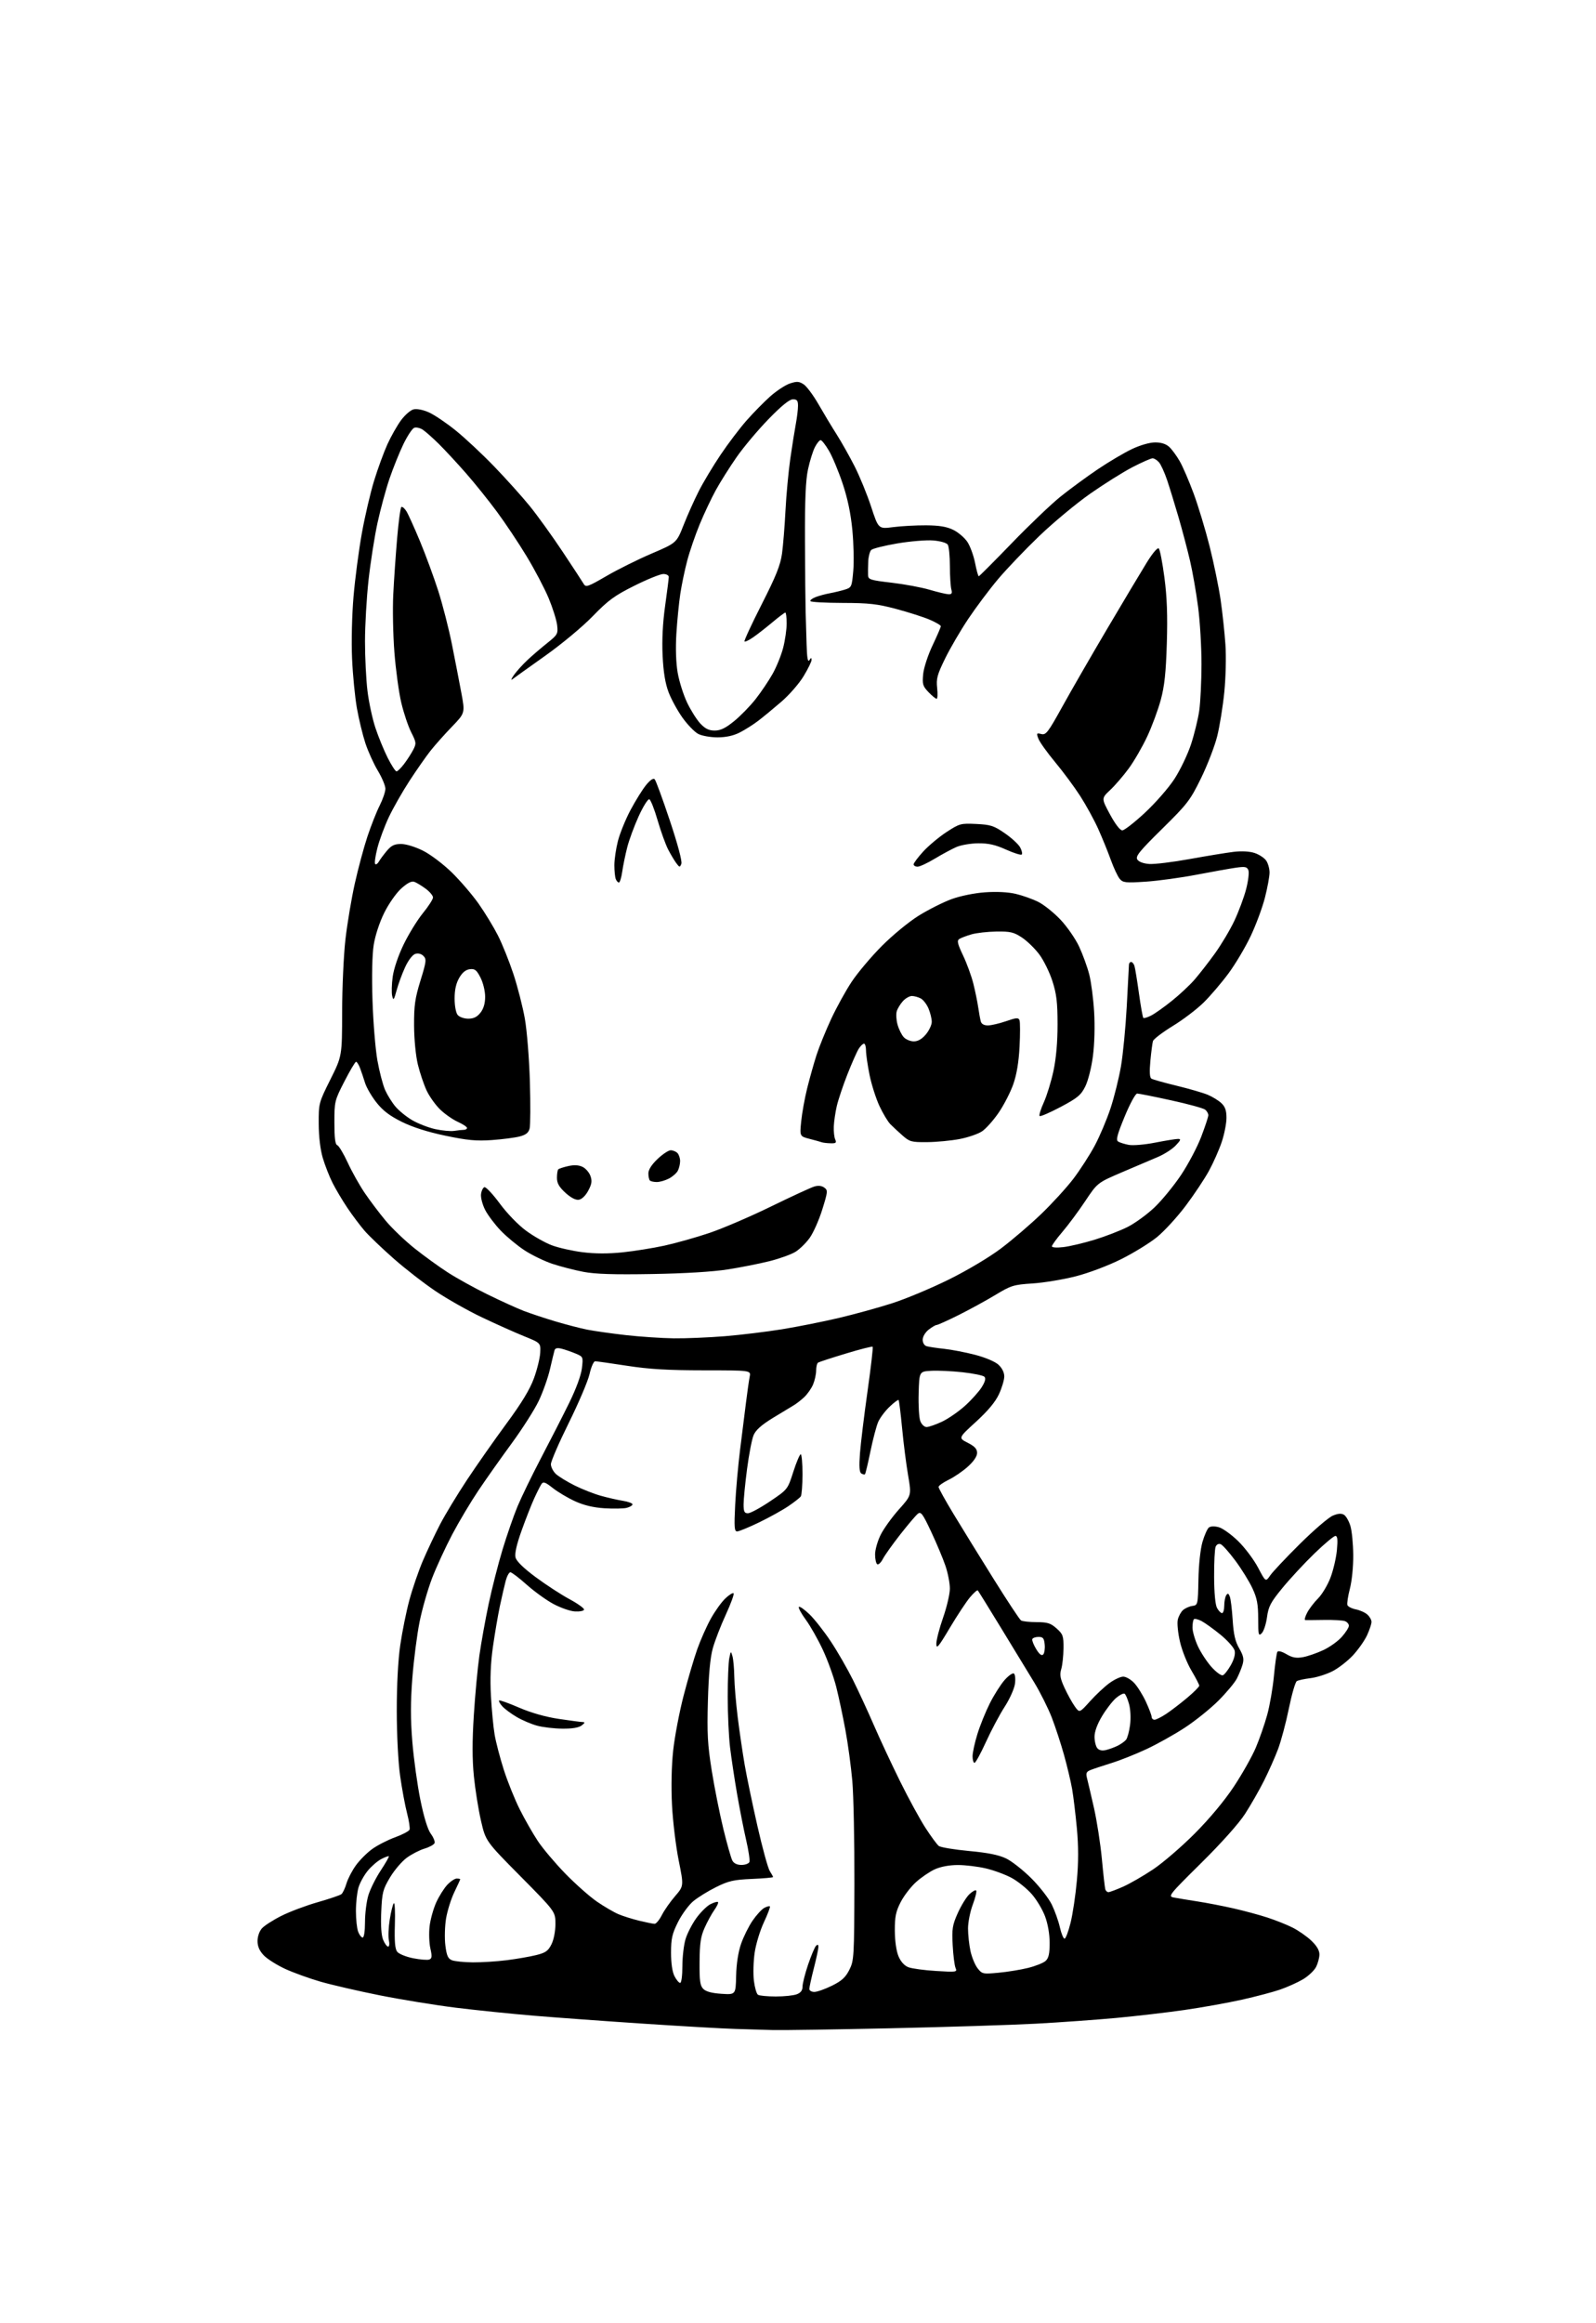<?xml version="1.0" encoding="UTF-8" standalone="no"?>
<svg 
  version="1.1" 
  xmlns="http://www.w3.org/2000/svg" 
  xmlns:xlink="http://www.w3.org/1999/xlink" 
  xmlns:svg="http://www.w3.org/2000/svg"
  xmlns:rdf="http://www.w3.org/1999/02/22-rdf-syntax-ns#"
  xmlns:cc="http://creativecommons.org/ns#"
  xmlns:dc="http://purl.org/dc/elements/1.1/"
  viewBox="0 0 704 1024"
  width="704"
  height="1024"
>
<style>svg {background-color: white; }</style>"
<path stroke="none" fill="black" fill-rule="evenodd" d="M341.00,894.78C337.43,894.67 330.00,894.45 324.50,894.29C319.00,894.13 300.77,893.09 284.00,891.98C267.23,890.87 245.40,889.28 235.50,888.46C225.60,887.63 210.07,886.04 201.00,884.92C191.93,883.79 176.81,881.33 167.41,879.45C158.01,877.57 146.31,874.87 141.41,873.46C136.51,872.05 129.50,869.52 125.83,867.84C122.16,866.15 117.91,863.47 116.38,861.88C114.44,859.85 113.60,857.93 113.60,855.54C113.60,853.53 114.41,851.20 115.55,849.94C116.62,848.75 120.47,846.28 124.11,844.45C127.74,842.62 134.94,839.91 140.11,838.44C145.27,836.96 149.99,835.37 150.59,834.89C151.19,834.41 152.20,832.29 152.83,830.17C153.46,828.06 155.34,824.45 157.00,822.17C158.65,819.88 161.87,816.65 164.16,815.00C166.44,813.35 170.98,811.02 174.25,809.83C177.52,808.64 180.40,807.12 180.66,806.45C180.91,805.79 180.41,802.50 179.54,799.15C178.67,795.79 177.30,788.42 176.50,782.77C175.65,776.82 175.03,764.78 175.02,754.13C175.01,742.71 175.59,731.73 176.55,725.13C177.40,719.28 179.20,710.36 180.57,705.29C181.93,700.23 184.62,692.40 186.54,687.90C188.47,683.41 191.87,676.20 194.11,671.90C196.35,667.59 201.70,658.77 205.99,652.29C210.29,645.80 218.11,634.65 223.38,627.50C230.09,618.41 233.73,612.40 235.52,607.50C236.93,603.65 238.17,598.57 238.29,596.21C238.50,591.93 238.50,591.93 231.13,588.94C227.08,587.30 218.74,583.57 212.60,580.65C206.46,577.74 197.25,572.53 192.13,569.09C187.00,565.64 178.69,559.19 173.66,554.76C168.62,550.32 162.89,544.85 160.92,542.60C158.96,540.34 155.53,535.80 153.31,532.50C151.09,529.20 148.13,524.23 146.73,521.46C145.32,518.68 143.38,513.73 142.40,510.46C141.29,506.71 140.61,501.10 140.59,495.35C140.55,486.31 140.60,486.09 145.71,475.85C150.88,465.50 150.88,465.50 150.92,446.00C150.93,435.27 151.59,420.88 152.38,414.00C153.17,407.12 155.02,396.10 156.49,389.50C157.96,382.90 160.46,373.57 162.06,368.76C163.65,363.96 166.09,357.78 167.48,355.05C168.86,352.31 170.00,348.98 170.00,347.65C170.00,346.33 168.50,342.75 166.67,339.71C164.84,336.67 162.37,331.21 161.17,327.58C159.98,323.95 158.30,317.04 157.45,312.24C156.59,307.43 155.62,297.58 155.30,290.34C154.96,282.79 155.24,271.08 155.95,262.84C156.63,254.95 158.28,242.43 159.62,235.00C160.96,227.57 163.39,217.15 165.03,211.84C166.66,206.53 169.30,199.33 170.88,195.84C172.47,192.35 175.16,187.60 176.87,185.27C178.58,182.95 181.07,180.77 182.40,180.44C183.84,180.07 186.58,180.61 189.16,181.75C191.55,182.81 196.88,186.40 201.00,189.73C205.12,193.05 212.78,200.21 218.02,205.64C223.25,211.06 230.31,218.91 233.70,223.08C237.08,227.25 243.60,236.30 248.18,243.18C252.76,250.06 256.95,256.47 257.50,257.41C258.40,258.96 259.42,258.60 267.50,253.90C272.45,251.02 281.44,246.55 287.47,243.98C298.44,239.29 298.44,239.29 301.55,231.39C303.26,227.05 306.27,220.32 308.25,216.44C310.22,212.56 314.55,205.36 317.86,200.44C321.17,195.52 326.32,188.73 329.31,185.34C332.29,181.95 337.01,177.16 339.78,174.69C342.56,172.23 346.46,169.67 348.45,169.02C351.48,168.02 352.47,168.08 354.49,169.40C355.82,170.27 358.78,174.25 361.07,178.24C363.36,182.23 366.96,188.20 369.06,191.50C371.16,194.80 374.71,201.10 376.95,205.50C379.20,209.90 382.48,217.93 384.26,223.34C387.48,233.18 387.48,233.18 393.99,232.34C397.57,231.88 404.11,231.52 408.51,231.55C414.34,231.59 417.61,232.14 420.50,233.55C422.68,234.62 425.48,237.01 426.71,238.85C427.94,240.70 429.46,244.86 430.10,248.10C430.74,251.35 431.47,254.00 431.73,254.00C431.99,254.00 438.50,247.47 446.21,239.50C453.91,231.52 463.61,222.26 467.77,218.91C471.93,215.57 479.35,210.13 484.25,206.83C489.15,203.53 495.94,199.52 499.33,197.92C502.99,196.19 507.15,195.00 509.56,195.00C512.24,195.00 514.35,195.68 515.77,197.00C516.95,198.10 519.02,200.91 520.36,203.25C521.71,205.59 524.47,211.98 526.49,217.45C528.52,222.92 531.71,233.46 533.58,240.87C535.44,248.28 537.62,258.88 538.42,264.42C539.22,269.97 540.17,278.77 540.53,284.00C540.91,289.32 540.69,298.55 540.05,305.00C539.42,311.32 538.01,320.10 536.91,324.50C535.81,328.90 532.60,337.23 529.78,343.00C524.99,352.77 523.80,354.32 512.62,365.33C502.63,375.16 500.78,377.43 501.66,378.83C502.30,379.85 504.32,380.62 506.91,380.81C509.22,380.98 517.28,380.00 524.81,378.63C532.34,377.27 541.05,375.84 544.17,375.47C547.69,375.05 551.19,375.24 553.41,375.97C555.38,376.62 557.67,378.12 558.50,379.30C559.32,380.48 560.00,382.85 560.00,384.56C560.00,386.28 559.09,391.24 557.98,395.59C556.88,399.94 554.06,407.54 551.73,412.48C549.41,417.41 544.99,424.85 541.92,429.01C538.85,433.16 533.90,438.96 530.92,441.89C527.94,444.83 521.80,449.49 517.27,452.25C512.75,455.02 508.83,458.01 508.57,458.89C508.31,459.78 507.80,463.70 507.43,467.62C506.98,472.48 507.12,474.96 507.89,475.43C508.51,475.82 513.51,477.22 519.00,478.55C524.49,479.88 530.66,481.67 532.72,482.53C534.79,483.39 537.49,485.05 538.74,486.22C540.42,487.80 541.00,489.47 541.00,492.71C541.00,495.10 540.07,499.86 538.93,503.28C537.79,506.70 535.26,512.42 533.31,516.00C531.36,519.58 526.72,526.55 522.99,531.50C519.27,536.45 513.58,542.64 510.36,545.27C507.14,547.89 500.00,552.28 494.50,555.02C488.73,557.89 480.27,561.08 474.50,562.56C469.00,563.96 460.45,565.38 455.50,565.70C447.07,566.24 446.02,566.57 439.00,570.80C434.88,573.29 427.58,577.27 422.79,579.66C417.99,582.05 413.66,584.00 413.17,584.00C412.67,584.00 411.08,584.93 409.63,586.07C408.12,587.27 407.00,589.15 407.00,590.51C407.00,591.89 407.72,593.07 408.75,593.37C409.71,593.65 413.20,594.17 416.50,594.52C419.80,594.88 425.97,596.07 430.21,597.18C434.72,598.36 438.97,600.17 440.46,601.55C442.02,603.00 443.00,604.98 442.99,606.70C442.98,608.24 441.92,611.77 440.63,614.54C439.05,617.94 435.76,621.88 430.49,626.69C422.69,633.80 422.69,633.80 426.85,635.92C429.95,637.50 431.00,638.64 431.00,640.40C431.00,641.90 429.51,644.11 426.96,646.41C424.74,648.42 420.92,651.04 418.46,652.23C416.01,653.42 414.00,654.85 414.00,655.40C414.00,655.96 417.01,661.38 420.69,667.45C424.37,673.53 432.30,686.38 438.32,696.00C444.33,705.62 449.75,713.83 450.37,714.23C450.99,714.64 454.08,714.98 457.23,714.98C462.07,715.00 463.45,715.43 466.07,717.77C468.89,720.29 469.16,721.06 469.11,726.52C469.08,729.81 468.64,733.92 468.12,735.66C467.37,738.21 467.66,739.82 469.59,744.00C470.91,746.85 472.93,750.50 474.08,752.11C476.16,755.04 476.16,755.04 480.83,749.84C483.40,746.99 487.25,743.38 489.40,741.83C491.54,740.27 494.27,739.00 495.46,739.00C496.65,739.00 498.81,740.24 500.25,741.75C501.69,743.26 504.02,746.98 505.43,750.00C506.83,753.02 507.98,756.06 507.99,756.75C508.00,757.44 508.57,758.00 509.27,758.00C509.97,758.00 512.33,756.81 514.52,755.35C516.71,753.89 520.86,750.70 523.75,748.27C526.64,745.84 529.00,743.46 529.00,742.99C529.00,742.53 527.44,739.52 525.54,736.32C523.63,733.12 521.36,727.41 520.49,723.62C519.61,719.84 519.17,715.50 519.51,713.98C519.84,712.45 520.88,710.53 521.81,709.69C522.74,708.86 524.60,708.03 525.95,707.84C528.37,707.50 528.41,707.36 528.63,696.27C528.75,689.70 529.50,682.80 530.41,679.65C531.27,676.69 532.55,673.82 533.24,673.28C534.00,672.68 535.73,672.63 537.61,673.14C539.32,673.60 543.15,676.35 546.12,679.24C549.10,682.13 553.05,687.39 554.91,690.91C558.29,697.32 558.29,697.32 560.28,694.41C561.38,692.81 567.30,686.53 573.43,680.46C579.57,674.38 586.08,668.79 587.91,668.04C590.27,667.06 591.71,666.96 592.87,667.69C593.76,668.25 595.03,670.47 595.67,672.61C596.32,674.75 596.88,680.49 596.92,685.36C596.97,690.40 596.33,696.80 595.44,700.23C594.58,703.54 594.09,706.80 594.35,707.48C594.62,708.16 596.30,709.01 598.10,709.37C599.90,709.73 602.19,710.76 603.18,711.67C604.18,712.57 604.99,714.03 604.98,714.90C604.97,715.78 604.10,718.39 603.05,720.69C602.01,722.99 599.22,726.97 596.87,729.53C594.51,732.09 590.39,735.29 587.71,736.65C585.03,738.00 580.68,739.37 578.03,739.68C575.38,740.00 572.67,740.58 572.02,740.99C571.36,741.39 569.79,746.85 568.51,753.11C567.23,759.38 565.08,767.42 563.73,771.00C562.38,774.58 559.58,780.86 557.52,784.97C555.45,789.08 551.71,795.60 549.21,799.47C546.46,803.74 538.84,812.26 529.83,821.17C515.64,835.19 515.11,835.86 517.75,836.36C519.26,836.65 523.88,837.41 528.00,838.05C532.12,838.68 539.33,840.07 544.00,841.13C548.67,842.19 555.42,844.00 559.00,845.17C562.58,846.33 567.59,848.32 570.13,849.60C572.68,850.87 576.40,853.45 578.38,855.33C580.79,857.60 582.00,859.63 582.00,861.42C582.00,862.89 581.32,865.41 580.49,867.01C579.67,868.61 577.04,871.06 574.66,872.46C572.29,873.85 567.77,875.87 564.64,876.95C561.50,878.03 553.89,880.04 547.72,881.41C541.55,882.79 530.20,884.82 522.50,885.93C514.80,887.04 501.30,888.61 492.50,889.43C483.70,890.24 467.73,891.39 457.00,891.97C446.27,892.55 417.25,893.46 392.50,894.00C367.75,894.54 344.57,894.89 341.00,894.78zM342.18,879.98C345.86,879.99 350.02,879.56 351.43,879.02C353.22,878.35 354.00,877.31 354.00,875.62C354.00,874.28 355.10,869.93 356.45,865.94C357.80,861.96 359.38,858.22 359.95,857.65C360.68,856.92 361.00,857.07 361.00,858.14C361.00,858.99 360.10,863.20 359.00,867.50C357.90,871.80 357.00,875.92 357.00,876.66C357.00,877.40 358.01,877.99 359.25,877.97C360.49,877.95 363.98,876.71 367.00,875.22C371.28,873.10 372.98,871.56 374.64,868.25C376.70,864.17 376.79,862.68 376.88,830.25C376.93,811.69 376.51,791.33 375.96,785.00C375.40,778.67 374.03,768.55 372.91,762.50C371.79,756.45 369.97,747.90 368.86,743.50C367.75,739.10 365.09,731.75 362.95,727.17C360.81,722.59 357.42,716.61 355.41,713.88C353.40,711.14 352.05,708.62 352.40,708.27C352.75,707.92 354.86,709.40 357.10,711.56C359.33,713.73 363.55,719.10 366.47,723.50C369.40,727.90 373.80,735.55 376.27,740.50C378.73,745.45 382.89,754.45 385.51,760.50C388.13,766.55 393.32,777.65 397.04,785.17C400.76,792.70 405.80,801.92 408.23,805.67C410.67,809.43 413.30,813.00 414.08,813.62C414.86,814.24 420.85,815.24 427.38,815.85C435.84,816.63 440.58,817.59 443.83,819.16C446.33,820.37 451.34,824.32 454.96,827.93C458.57,831.54 462.63,836.75 463.96,839.50C465.30,842.25 466.90,846.75 467.52,849.50C468.14,852.25 469.07,854.50 469.58,854.50C470.08,854.50 471.28,851.35 472.23,847.50C473.19,843.65 474.44,835.27 475.01,828.87C475.74,820.76 475.74,813.81 475.01,805.87C474.43,799.62 473.48,791.80 472.91,788.50C472.33,785.20 470.72,778.45 469.34,773.50C467.96,768.55 465.52,761.12 463.93,757.00C462.33,752.88 458.84,745.90 456.16,741.50C453.49,737.10 446.90,726.30 441.53,717.50C436.16,708.70 431.56,701.28 431.31,701.01C431.05,700.73 429.51,702.08 427.89,704.01C426.26,705.93 422.25,712.00 418.97,717.50C413.92,725.99 413.02,727.05 413.02,724.50C413.03,722.85 414.36,717.67 416.00,713.00C417.64,708.33 418.98,702.57 418.99,700.22C418.99,697.86 418.13,693.36 417.06,690.22C416.00,687.07 413.17,680.33 410.78,675.23C406.98,667.13 406.23,666.12 404.84,667.23C403.97,667.93 400.49,672.03 397.10,676.35C393.72,680.66 390.27,685.51 389.43,687.13C388.60,688.74 387.48,689.80 386.96,689.47C386.43,689.15 386.00,687.20 386.00,685.14C386.00,683.08 387.12,679.17 388.48,676.45C389.85,673.73 393.47,668.71 396.52,665.30C402.08,659.09 402.08,659.09 400.57,650.30C399.74,645.46 398.54,636.10 397.92,629.50C397.29,622.90 396.59,617.31 396.37,617.07C396.15,616.83 394.35,618.18 392.37,620.07C390.38,621.96 388.13,624.98 387.35,626.79C386.57,628.60 385.04,634.42 383.95,639.72C382.86,645.03 381.78,649.55 381.55,649.78C381.32,650.01 380.59,649.87 379.93,649.46C379.07,648.92 378.90,646.41 379.33,640.61C379.67,636.15 381.17,623.85 382.66,613.28C384.16,602.70 385.18,593.85 384.94,593.60C384.69,593.35 379.36,594.70 373.11,596.60C366.85,598.49 361.35,600.29 360.87,600.58C360.39,600.88 360.00,602.46 360.00,604.09C360.00,605.73 359.38,608.51 358.63,610.28C357.87,612.05 356.09,614.58 354.67,615.89C353.24,617.20 351.21,618.78 350.15,619.39C349.09,620.00 344.97,622.50 340.98,624.94C335.85,628.09 333.35,630.32 332.40,632.60C331.66,634.36 330.37,641.05 329.53,647.45C328.69,653.86 328.00,660.88 328.00,663.05C328.00,666.28 328.35,667.00 329.92,667.00C330.98,667.00 335.36,664.64 339.64,661.75C347.44,656.50 347.44,656.50 349.92,648.75C351.29,644.49 352.77,641.00 353.20,641.00C353.64,641.00 353.99,644.94 353.98,649.75C353.98,654.56 353.64,658.98 353.23,659.57C352.83,660.15 350.39,662.07 347.81,663.82C345.23,665.58 339.40,668.81 334.86,671.01C330.32,673.20 325.95,675.00 325.15,675.00C323.93,675.00 323.79,673.14 324.29,663.25C324.61,656.79 325.59,645.88 326.45,639.00C327.32,632.12 328.50,622.69 329.08,618.04C329.66,613.39 330.38,608.33 330.69,606.79C331.25,604.00 331.25,604.00 310.38,603.99C294.57,603.98 286.37,603.50 276.61,601.99C269.52,600.90 263.18,600.00 262.52,600.00C261.86,600.00 260.76,602.51 260.07,605.57C259.39,608.64 255.26,618.33 250.91,627.12C246.56,635.90 243.00,644.11 243.00,645.37C243.00,646.62 244.01,648.58 245.25,649.72C246.49,650.85 250.20,653.12 253.50,654.76C256.80,656.40 261.98,658.44 265.00,659.28C268.02,660.13 272.41,661.13 274.75,661.50C277.09,661.87 279.00,662.58 279.00,663.07C279.00,663.56 277.84,664.25 276.43,664.61C275.01,664.96 270.60,665.04 266.62,664.79C261.70,664.47 257.54,663.48 253.61,661.68C250.43,660.22 246.02,657.60 243.82,655.86C240.55,653.27 239.64,652.94 238.86,654.09C238.33,654.87 236.87,657.75 235.62,660.50C234.36,663.25 231.86,669.64 230.05,674.70C227.86,680.83 226.98,684.77 227.40,686.48C227.83,688.15 230.90,691.15 236.26,695.13C240.77,698.48 247.50,702.86 251.21,704.86C254.93,706.86 257.81,708.95 257.62,709.50C257.44,710.05 255.61,710.40 253.57,710.27C251.53,710.15 247.31,708.68 244.18,707.01C241.06,705.35 235.73,701.51 232.34,698.49C228.95,695.47 225.71,693.00 225.13,693.00C224.55,693.00 223.62,694.69 223.07,696.75C222.52,698.81 221.36,703.88 220.48,708.00C219.61,712.12 218.23,720.23 217.41,726.00C216.40,733.14 216.13,740.02 216.55,747.50C216.88,753.55 217.61,761.20 218.17,764.50C218.72,767.80 220.54,774.77 222.21,780.00C223.88,785.23 227.05,793.10 229.26,797.50C231.46,801.90 235.07,808.20 237.26,811.50C239.46,814.80 244.91,821.25 249.38,825.84C253.85,830.42 260.11,835.97 263.30,838.16C266.49,840.35 270.77,842.85 272.80,843.71C274.84,844.57 278.98,845.87 282.00,846.60C285.02,847.33 288.05,847.94 288.73,847.96C289.41,847.98 290.86,846.24 291.95,844.09C293.05,841.94 295.68,838.18 297.80,835.74C301.64,831.29 301.64,831.29 299.37,819.99C298.12,813.77 296.79,802.79 296.42,795.59C296.01,787.51 296.21,778.32 296.94,771.56C297.59,765.55 299.65,754.71 301.52,747.48C303.39,740.25 306.11,731.00 307.56,726.92C309.01,722.84 311.69,716.80 313.52,713.50C315.34,710.20 318.22,706.18 319.91,704.57C321.60,702.96 323.25,701.92 323.59,702.26C323.93,702.60 322.38,706.84 320.15,711.69C317.92,716.53 315.34,723.20 314.42,726.50C313.28,730.58 312.59,737.99 312.26,749.66C311.85,764.11 312.12,768.99 313.96,780.49C315.16,788.01 317.47,799.55 319.08,806.15C320.69,812.74 322.47,819.01 323.04,820.07C323.71,821.32 325.13,822.00 327.07,822.00C328.71,822.00 330.29,821.41 330.57,820.69C330.84,819.97 330.19,815.58 329.11,810.94C328.04,806.30 326.23,797.10 325.09,790.50C323.95,783.90 322.57,774.69 322.01,770.03C321.46,765.37 321.00,755.41 321.00,747.90C321.00,740.39 321.31,732.73 321.69,730.88C322.36,727.62 322.40,727.59 323.09,730.00C323.48,731.38 323.85,735.44 323.90,739.04C323.96,742.63 324.64,750.73 325.42,757.04C326.21,763.34 327.59,772.74 328.49,777.93C329.39,783.12 331.92,795.27 334.12,804.93C336.32,814.59 338.76,823.50 339.56,824.71C340.35,825.93 341.00,827.12 341.00,827.35C341.00,827.57 336.79,827.95 331.65,828.17C323.64,828.52 321.38,829.03 315.90,831.75C312.38,833.49 307.84,836.29 305.82,837.97C303.80,839.65 300.76,843.79 299.07,847.17C296.47,852.37 296.00,854.46 296.00,860.71C296.00,865.38 296.56,869.19 297.53,871.05C298.36,872.67 299.49,874.00 300.03,874.00C300.57,874.00 301.00,870.76 301.00,866.66C301.00,862.62 301.62,857.26 302.38,854.74C303.13,852.23 305.27,848.06 307.12,845.49C308.97,842.91 311.76,840.14 313.33,839.33C314.90,838.52 316.42,838.08 316.70,838.37C316.99,838.65 316.28,840.21 315.12,841.83C313.97,843.45 312.04,846.96 310.84,849.64C309.08,853.56 308.64,856.47 308.58,864.71C308.51,873.14 308.80,875.22 310.24,876.66C311.41,877.83 314.03,878.53 318.25,878.80C324.52,879.20 324.52,879.20 324.71,870.85C324.83,865.56 325.63,860.40 326.89,856.77C327.99,853.61 330.27,849.01 331.98,846.53C333.68,844.06 336.00,841.54 337.12,840.93C338.25,840.33 339.37,840.03 339.60,840.27C339.84,840.51 338.65,843.67 336.95,847.29C335.25,850.92 333.42,856.95 332.88,860.69C332.33,864.44 332.18,869.98 332.54,873.00C332.91,876.02 333.72,878.83 334.35,879.23C334.98,879.64 338.51,879.98 342.18,879.98zM440.39,869.52C444.30,869.16 450.18,868.21 453.46,867.40C456.73,866.59 460.22,865.21 461.21,864.31C462.57,863.08 463.00,861.18 463.00,856.38C463.00,852.49 462.22,848.00 460.97,844.64C459.85,841.65 457.20,837.23 455.07,834.82C452.95,832.41 448.99,829.22 446.27,827.74C443.55,826.26 438.44,824.37 434.91,823.54C431.39,822.71 425.80,822.03 422.50,822.04C418.78,822.04 414.93,822.76 412.36,823.92C410.09,824.96 406.34,827.50 404.04,829.59C401.73,831.67 398.68,835.65 397.26,838.44C395.14,842.58 394.68,844.86 394.71,851.00C394.73,855.49 395.38,860.01 396.33,862.26C397.33,864.65 398.92,866.40 400.70,867.09C402.24,867.68 407.74,868.43 412.92,868.74C421.91,869.29 422.30,869.23 421.50,867.41C421.04,866.36 420.47,861.83 420.23,857.35C419.85,850.11 420.11,848.51 422.50,843.17C423.99,839.87 426.28,836.15 427.60,834.91C428.91,833.67 430.26,832.93 430.59,833.26C430.92,833.59 430.25,836.38 429.10,839.47C427.94,842.55 427.00,847.29 427.00,849.99C427.00,852.69 427.48,857.16 428.07,859.91C428.66,862.66 430.08,866.10 431.22,867.55C433.20,870.08 433.55,870.15 440.39,869.52zM208.53,864.94C212.39,864.97 219.14,864.55 223.53,863.99C227.91,863.44 233.75,862.43 236.50,861.74C240.67,860.71 241.79,859.92 243.25,857.00C244.27,854.95 245.00,851.23 245.00,848.04C245.00,842.58 245.00,842.58 229.62,827.04C214.23,811.50 214.23,811.50 212.16,802.50C211.02,797.55 209.61,788.73 209.03,782.91C208.29,775.52 208.28,767.41 209.00,756.08C209.56,747.15 210.67,735.26 211.46,729.67C212.25,724.08 214.08,713.89 215.53,707.04C216.98,700.19 219.74,689.39 221.66,683.04C223.58,676.69 226.56,668.12 228.27,664.00C229.99,659.88 234.69,650.20 238.73,642.50C242.77,634.80 248.33,623.93 251.08,618.33C254.13,612.11 256.31,606.20 256.68,603.09C257.27,598.05 257.25,598.00 253.83,596.57C251.94,595.78 249.18,594.83 247.70,594.46C245.85,594.00 244.89,594.21 244.61,595.14C244.39,595.89 243.48,599.65 242.59,603.50C241.70,607.35 239.46,613.65 237.62,617.50C235.78,621.35 230.42,629.75 225.72,636.17C221.01,642.59 214.40,651.94 211.04,656.94C207.67,661.95 202.48,670.65 199.51,676.27C196.54,681.90 192.54,690.56 190.62,695.53C188.71,700.50 186.21,709.21 185.07,714.89C183.93,720.57 182.50,731.73 181.88,739.70C181.06,750.37 181.06,757.75 181.89,767.83C182.51,775.35 184.11,786.87 185.45,793.43C186.99,800.98 188.67,806.42 190.02,808.25C191.20,809.84 191.95,811.70 191.68,812.38C191.42,813.06 189.43,814.15 187.27,814.80C185.10,815.45 181.56,817.27 179.41,818.85C177.26,820.43 173.94,824.32 172.04,827.50C168.89,832.78 168.54,834.12 168.17,842.65C167.90,848.72 168.20,853.06 169.00,855.00C169.68,856.65 170.67,858.00 171.20,858.00C171.73,858.00 171.88,856.74 171.53,855.15C171.19,853.58 171.37,849.46 171.93,845.98C172.49,842.50 173.29,839.30 173.72,838.88C174.15,838.45 174.36,842.69 174.18,848.30C173.95,855.61 174.24,858.99 175.18,860.24C175.91,861.20 179.06,862.49 182.20,863.12C185.33,863.74 188.55,864.00 189.36,863.69C190.54,863.24 190.63,862.32 189.84,858.82C189.30,856.44 189.15,852.02 189.50,849.00C189.86,845.98 191.18,841.25 192.43,838.50C193.69,835.75 195.89,832.26 197.31,830.75C198.74,829.24 200.60,828.00 201.45,828.00C202.30,828.00 203.00,828.14 203.00,828.31C203.00,828.48 201.83,831.06 200.39,834.03C198.96,837.00 197.33,842.21 196.76,845.60C196.20,849.00 196.06,854.33 196.45,857.45C197.01,861.97 197.60,863.30 199.33,864.00C200.52,864.48 204.66,864.90 208.53,864.94zM159.98,854.00C160.57,854.00 161.00,851.17 161.00,847.18C161.00,843.43 161.66,838.14 162.47,835.43C163.28,832.72 165.73,827.80 167.90,824.51C170.07,821.21 171.70,818.37 171.52,818.19C171.34,818.00 169.83,818.55 168.18,819.41C166.53,820.26 163.85,822.57 162.23,824.54C160.61,826.50 158.77,829.83 158.14,831.92C157.51,834.02 157.00,838.69 157.00,842.30C157.00,845.91 157.44,850.02 157.98,851.43C158.51,852.85 159.41,854.00 159.98,854.00zM488.94,834.00C489.49,834.00 492.38,832.92 495.37,831.60C498.35,830.28 504.32,826.84 508.64,823.96C512.96,821.07 521.25,813.94 527.05,808.11C533.57,801.56 540.15,793.67 544.24,787.49C547.89,781.99 552.24,774.29 553.91,770.38C555.57,766.47 557.85,759.92 558.97,755.83C560.10,751.74 561.43,744.04 561.93,738.73C562.43,733.41 563.12,728.62 563.45,728.08C563.81,727.50 565.43,727.91 567.46,729.11C570.06,730.64 571.77,730.95 574.68,730.43C576.78,730.06 580.83,728.66 583.68,727.33C586.53,726.01 590.24,723.35 591.93,721.42C593.62,719.50 595.00,717.32 595.00,716.57C595.00,715.83 594.22,714.91 593.27,714.55C592.32,714.18 588.15,713.94 584.02,714.01C579.88,714.08 576.15,714.11 575.72,714.07C575.30,714.03 575.68,712.60 576.56,710.88C577.45,709.16 579.62,706.31 581.38,704.55C583.15,702.78 585.61,698.68 586.86,695.42C588.10,692.17 589.38,686.69 589.71,683.25C590.14,678.58 589.97,677.00 589.03,677.00C588.34,677.00 584.17,680.49 579.77,684.75C575.37,689.01 569.04,695.83 565.70,699.90C560.46,706.28 559.52,708.06 558.88,712.80C558.47,715.82 557.43,719.00 556.57,719.86C555.14,721.28 555.00,720.69 554.99,713.46C554.98,707.06 554.49,704.44 552.46,700.08C551.07,697.09 547.69,691.62 544.94,687.92C542.20,684.22 539.27,680.94 538.44,680.62C537.54,680.27 536.63,680.74 536.21,681.77C535.82,682.72 535.52,688.67 535.55,695.00C535.58,702.14 536.07,707.35 536.84,708.75C537.52,709.99 538.50,711.00 539.04,711.00C539.57,711.00 540.01,709.54 540.02,707.75C540.02,705.96 540.41,703.90 540.88,703.17C541.54,702.12 541.88,702.23 542.46,703.67C542.86,704.67 543.44,709.33 543.73,714.00C544.14,720.41 544.85,723.50 546.62,726.56C548.48,729.78 548.79,731.24 548.11,733.62C547.64,735.27 546.49,738.09 545.55,739.90C544.62,741.71 540.96,746.08 537.42,749.62C533.87,753.16 527.20,758.52 522.58,761.53C517.96,764.55 510.33,768.81 505.61,771.00C500.90,773.20 494.00,775.94 490.27,777.09C486.55,778.25 482.44,779.61 481.15,780.12C479.19,780.89 478.91,781.51 479.49,783.78C479.88,785.27 481.25,791.17 482.55,796.87C483.84,802.57 485.41,812.70 486.04,819.37C486.66,826.04 487.34,832.06 487.55,832.75C487.76,833.44 488.39,834.00 488.94,834.00zM429.86,777.00C429.39,777.00 429.00,775.70 429.00,774.11C429.00,772.51 429.95,768.13 431.12,764.36C432.28,760.58 434.75,754.48 436.60,750.80C438.46,747.11 441.38,742.50 443.09,740.55C444.80,738.60 446.66,737.29 447.22,737.63C447.78,737.98 447.99,740.01 447.70,742.17C447.41,744.33 445.37,748.88 443.16,752.29C440.95,755.71 437.25,762.66 434.93,767.75C432.61,772.84 430.33,777.00 429.86,777.00zM487.86,771.35C489.31,771.00 491.66,770.14 493.07,769.43C494.49,768.71 496.13,767.54 496.71,766.82C497.30,766.09 498.09,763.20 498.46,760.39C498.86,757.45 498.68,753.53 498.05,751.18C497.44,748.93 496.55,746.84 496.06,746.54C495.57,746.23 493.89,747.07 492.33,748.39C490.78,749.71 487.99,753.30 486.15,756.36C484.02,759.90 482.80,763.22 482.80,765.49C482.80,767.45 483.35,769.71 484.01,770.52C484.81,771.48 486.13,771.76 487.86,771.35zM248.06,761.93C244.45,761.90 239.44,761.31 236.93,760.63C234.42,759.95 230.36,758.23 227.93,756.80C225.49,755.38 222.64,753.26 221.59,752.10C220.54,750.94 219.89,749.78 220.15,749.52C220.40,749.26 224.36,750.67 228.93,752.65C234.22,754.94 240.57,756.74 246.37,757.62C251.39,758.37 256.18,759.00 257.00,759.02C258.14,759.05 258.04,759.41 256.56,760.53C255.28,761.50 252.37,761.98 248.06,761.93zM539.41,738.40C540.11,738.13 541.70,736.10 542.94,733.90C544.39,731.31 544.98,729.04 544.59,727.49C544.26,726.18 541.44,723.03 538.33,720.49C535.22,717.96 531.45,715.25 529.96,714.48C528.47,713.71 526.97,713.36 526.63,713.71C526.28,714.05 526.00,715.72 526.01,717.42C526.02,719.11 527.10,722.81 528.41,725.64C529.73,728.47 532.45,732.60 534.47,734.83C536.48,737.06 538.71,738.67 539.41,738.40zM460.14,729.26C460.69,728.71 461.00,726.73 460.82,724.88C460.55,722.06 460.10,721.50 458.08,721.50C456.75,721.50 455.52,721.95 455.34,722.50C455.16,723.05 455.94,725.02 457.07,726.88C458.45,729.15 459.46,729.94 460.14,729.26zM408.73,628.99C409.70,628.98 412.75,627.93 415.50,626.64C418.25,625.35 422.84,622.18 425.70,619.60C428.55,617.02 431.87,613.32 433.07,611.38C434.57,608.96 434.93,607.53 434.22,606.82C433.65,606.25 429.31,605.36 424.58,604.84C419.85,604.32 413.62,604.03 410.74,604.20C405.50,604.50 405.50,604.50 405.22,614.09C405.06,619.37 405.39,624.88 405.94,626.34C406.51,627.85 407.72,629.00 408.73,628.99zM297.20,589.89C302.53,589.95 312.65,589.53 319.70,588.96C326.74,588.39 338.12,587.00 345.00,585.89C351.88,584.77 363.12,582.53 370.00,580.91C376.88,579.29 387.45,576.38 393.50,574.44C399.55,572.50 410.80,567.79 418.50,563.99C426.62,559.97 436.28,554.23 441.50,550.30C446.45,546.58 454.44,539.74 459.26,535.11C464.08,530.48 470.46,523.50 473.44,519.60C476.41,515.69 480.66,509.12 482.87,505.00C485.08,500.88 488.22,493.45 489.86,488.50C491.49,483.55 493.56,475.23 494.46,470.00C495.36,464.77 496.51,452.85 497.02,443.50C497.53,434.15 497.96,425.94 497.98,425.25C497.99,424.56 498.42,424.00 498.93,424.00C499.45,424.00 500.11,424.79 500.41,425.75C500.71,426.71 501.60,432.15 502.39,437.83C503.18,443.51 504.05,448.38 504.32,448.65C504.59,448.92 506.16,448.45 507.81,447.60C509.46,446.75 513.56,443.84 516.93,441.13C520.30,438.43 524.77,434.26 526.86,431.86C528.95,429.46 532.99,424.29 535.82,420.37C538.66,416.45 542.55,409.93 544.47,405.87C546.38,401.82 548.72,395.55 549.66,391.94C550.60,388.34 551.05,384.58 550.67,383.58C550.08,382.05 549.26,381.88 545.24,382.44C542.63,382.81 534.78,384.21 527.78,385.55C520.78,386.89 510.66,388.27 505.28,388.62C496.49,389.19 495.34,389.06 493.91,387.37C493.04,386.34 491.27,382.57 489.98,379.00C488.70,375.43 486.18,369.26 484.40,365.29C482.61,361.33 479.03,354.81 476.44,350.79C473.85,346.78 468.88,340.07 465.39,335.89C461.91,331.70 458.60,327.08 458.05,325.62C457.11,323.17 457.21,323.01 459.32,323.54C461.37,324.06 462.29,322.85 468.55,311.54C472.37,304.62 481.28,289.18 488.34,277.23C495.40,265.28 503.22,252.20 505.71,248.17C508.43,243.76 510.60,241.20 511.15,241.75C511.65,242.25 512.77,248.03 513.63,254.58C514.77,263.23 515.06,271.16 514.69,283.50C514.29,296.55 513.67,302.36 512.01,308.50C510.82,312.90 508.13,320.16 506.04,324.63C503.95,329.10 500.31,335.40 497.95,338.63C495.59,341.86 491.89,346.16 489.73,348.19C485.80,351.88 485.80,351.88 489.61,358.94C491.92,363.22 494.06,366.00 495.04,366.00C495.94,366.00 500.42,362.51 505.01,358.25C509.60,353.99 515.45,347.31 518.00,343.40C520.55,339.50 523.84,332.65 525.32,328.19C526.79,323.73 528.44,317.02 528.98,313.29C529.52,309.56 529.97,300.34 529.98,292.80C529.99,285.27 529.32,273.88 528.48,267.50C527.64,261.12 526.05,251.98 524.93,247.20C523.82,242.41 521.54,233.78 519.86,228.00C518.18,222.22 515.89,214.80 514.78,211.50C513.66,208.20 512.06,204.71 511.22,203.75C510.38,202.79 509.11,202.00 508.40,202.00C507.69,202.00 503.71,203.76 499.56,205.90C495.41,208.05 486.98,213.34 480.82,217.65C474.67,221.97 464.57,230.36 458.38,236.30C452.19,242.24 444.02,250.79 440.22,255.30C436.42,259.81 430.51,267.69 427.09,272.80C423.67,277.92 419.07,285.80 416.87,290.30C413.40,297.39 412.93,299.15 413.38,303.25C413.67,305.86 413.56,308.00 413.14,308.00C412.72,308.00 411.11,306.68 409.55,305.06C407.05,302.44 406.79,301.57 407.21,297.15C407.48,294.37 409.30,288.80 411.34,284.49C413.35,280.26 415.00,276.44 415.00,276.02C415.00,275.59 412.81,274.31 410.14,273.16C407.47,272.01 400.84,269.88 395.39,268.43C387.02,266.19 383.38,265.78 371.72,265.75C364.14,265.73 357.73,265.38 357.48,264.97C357.23,264.56 358.26,263.76 359.76,263.18C361.27,262.60 364.07,261.84 366.00,261.49C367.93,261.14 370.90,260.42 372.62,259.90C375.63,258.96 375.75,258.71 376.37,251.72C376.73,247.75 376.55,239.63 375.98,233.68C375.28,226.37 373.89,219.71 371.69,213.14C369.90,207.79 367.19,201.29 365.67,198.71C364.16,196.12 362.50,194.00 361.98,194.00C361.47,194.00 360.33,195.39 359.46,197.09C358.58,198.78 357.21,203.17 356.42,206.84C355.37,211.71 355.01,220.20 355.08,238.50C355.13,252.25 355.26,266.20 355.36,269.50C355.47,272.80 355.66,279.32 355.79,284.00C355.96,289.92 356.32,292.05 357.00,291.00C357.76,289.83 357.97,289.80 357.98,290.87C357.99,291.62 356.40,294.86 354.45,298.07C352.51,301.28 348.12,306.32 344.70,309.26C341.29,312.20 336.70,315.99 334.50,317.67C332.30,319.36 328.61,321.69 326.29,322.87C323.49,324.29 320.21,325.00 316.49,325.00C313.42,325.00 309.60,324.33 308.01,323.50C306.42,322.68 303.30,319.47 301.08,316.37C298.86,313.27 296.09,308.21 294.92,305.12C293.44,301.22 292.63,296.28 292.28,289.00C291.95,282.11 292.33,274.56 293.39,267.04C294.27,260.74 295.00,255.00 295.00,254.29C295.00,253.58 293.92,253.00 292.59,253.00C291.27,253.00 285.53,255.32 279.84,258.16C271.03,262.56 268.32,264.54 261.50,271.56C256.98,276.23 247.85,283.82 240.50,289.04C233.35,294.11 226.84,298.77 226.04,299.38C225.24,300.00 225.54,299.15 226.71,297.50C227.88,295.85 230.56,292.89 232.67,290.92C234.77,288.94 238.69,285.59 241.36,283.46C245.97,279.78 246.19,279.38 245.75,275.54C245.49,273.32 243.81,267.98 242.02,263.67C240.22,259.36 235.84,251.04 232.28,245.17C228.73,239.30 222.82,230.45 219.16,225.51C215.50,220.56 209.35,212.92 205.50,208.53C201.65,204.14 196.29,198.37 193.60,195.70C190.90,193.03 187.70,190.20 186.49,189.40C185.28,188.61 183.57,188.23 182.71,188.56C181.84,188.89 179.69,192.16 177.92,195.81C176.16,199.47 173.41,206.29 171.81,210.98C170.21,215.67 167.83,224.45 166.51,230.50C165.20,236.55 163.42,247.89 162.56,255.71C161.70,263.52 161.00,275.67 161.00,282.71C161.00,289.74 161.49,299.55 162.09,304.50C162.68,309.45 164.26,316.78 165.59,320.79C166.92,324.80 169.37,330.77 171.02,334.04C172.68,337.32 174.42,340.00 174.90,340.00C175.37,340.00 176.87,338.54 178.23,336.75C179.59,334.96 181.39,332.16 182.25,330.52C183.71,327.71 183.65,327.25 181.38,322.76C180.05,320.13 178.08,314.28 177.01,309.74C175.93,305.21 174.57,295.20 173.97,287.50C173.37,279.80 173.15,268.32 173.47,262.00C173.78,255.68 174.55,244.52 175.18,237.21C175.80,229.91 176.64,223.72 177.04,223.47C177.45,223.22 178.43,224.03 179.22,225.26C180.01,226.49 182.71,232.45 185.23,238.50C187.75,244.55 191.39,254.45 193.33,260.50C195.26,266.55 197.97,277.12 199.35,284.00C200.72,290.88 202.59,300.50 203.50,305.39C205.16,314.29 205.16,314.29 199.27,320.39C196.03,323.75 191.78,328.52 189.83,331.00C187.88,333.48 183.74,339.40 180.63,344.17C177.52,348.94 173.42,356.14 171.51,360.17C169.61,364.20 167.33,370.35 166.45,373.84C165.56,377.32 165.13,380.47 165.49,380.83C165.86,381.19 166.58,380.72 167.10,379.79C167.62,378.87 169.20,376.73 170.61,375.05C172.63,372.65 173.97,372.00 176.93,372.00C179.09,372.00 183.19,373.26 186.59,374.96C189.87,376.60 195.51,380.86 199.28,384.53C203.00,388.17 208.33,394.38 211.12,398.33C213.90,402.27 217.74,408.58 219.65,412.34C221.56,416.10 224.63,423.75 226.48,429.34C228.32,434.93 230.59,443.77 231.51,449.00C232.44,454.23 233.43,466.67 233.73,476.66C234.02,486.65 233.97,495.97 233.62,497.38C233.15,499.27 232.01,500.18 229.24,500.91C227.18,501.45 221.68,502.17 217.00,502.50C210.13,502.98 206.21,502.62 196.55,500.60C188.71,498.96 182.07,496.86 177.26,494.48C171.89,491.82 168.90,489.55 166.05,485.94C163.91,483.24 161.64,479.33 161.01,477.26C160.37,475.19 159.38,472.26 158.81,470.75C158.23,469.24 157.45,468.00 157.06,468.00C156.68,468.00 154.37,471.88 151.93,476.63C147.60,485.07 147.50,485.48 147.50,494.80C147.50,501.58 147.86,504.46 148.76,504.75C149.45,504.98 151.53,508.45 153.39,512.46C155.24,516.47 158.61,522.48 160.89,525.83C163.16,529.18 167.30,534.66 170.09,538.01C172.88,541.36 178.61,546.85 182.83,550.21C187.05,553.57 193.65,558.35 197.50,560.83C201.35,563.32 209.22,567.68 215.00,570.51C220.78,573.35 227.97,576.62 231.00,577.79C234.03,578.95 240.32,581.04 245.00,582.43C249.68,583.82 255.97,585.46 259.00,586.06C262.02,586.66 269.68,587.75 276.00,588.47C282.32,589.18 291.86,589.82 297.20,589.89zM287.50,561.55C270.77,561.84 262.55,561.58 257.33,560.58C253.39,559.83 247.23,558.24 243.64,557.05C240.06,555.85 234.50,553.16 231.31,551.06C228.11,548.96 223.40,545.05 220.83,542.37C218.27,539.69 215.20,535.61 214.01,533.31C212.83,531.00 212.00,527.88 212.18,526.38C212.36,524.88 213.03,523.48 213.67,523.27C214.31,523.06 217.36,526.29 220.44,530.46C223.65,534.81 228.60,539.92 232.04,542.45C235.35,544.89 240.48,547.79 243.46,548.90C246.43,550.01 252.53,551.38 257.02,551.94C262.45,552.62 268.33,552.64 274.60,551.99C279.78,551.45 288.11,550.12 293.10,549.03C298.09,547.94 306.98,545.44 312.84,543.47C318.70,541.50 330.93,536.26 340.00,531.83C349.07,527.40 357.71,523.42 359.18,522.98C360.93,522.46 362.46,522.62 363.59,523.45C365.22,524.63 365.17,525.22 362.69,533.17C361.24,537.82 358.73,543.45 357.12,545.67C355.51,547.90 352.69,550.65 350.85,551.78C349.01,552.91 343.90,554.75 339.50,555.86C335.10,556.97 326.77,558.62 321.00,559.52C314.41,560.55 301.94,561.31 287.50,561.55zM469.07,549.68C471.86,549.35 478.04,547.89 482.80,546.44C487.57,544.98 494.15,542.44 497.42,540.79C500.70,539.13 506.04,535.24 509.29,532.14C512.55,529.04 517.79,522.63 520.96,517.90C524.12,513.17 528.12,505.60 529.85,501.07C531.58,496.54 533.00,492.25 533.00,491.54C533.00,490.83 532.38,489.73 531.63,489.11C530.88,488.48 524.11,486.63 516.60,484.99C509.09,483.34 502.34,482.00 501.61,482.00C500.86,482.00 498.43,486.47 496.08,492.16C492.81,500.09 492.17,502.49 493.19,503.14C493.91,503.60 496.02,504.26 497.87,504.62C499.74,504.98 504.91,504.54 509.55,503.63C514.12,502.73 518.65,502.00 519.62,502.00C521.05,502.00 520.86,502.53 518.57,504.93C517.03,506.54 513.46,508.82 510.63,510.00C507.81,511.18 500.68,514.22 494.79,516.74C484.08,521.34 484.08,521.34 478.69,529.42C475.73,533.86 471.21,539.95 468.65,542.94C466.09,545.93 464.00,548.81 464.00,549.33C464.00,549.88 466.12,550.03 469.07,549.68zM255.30,528.81C253.90,529.01 251.76,527.89 249.39,525.72C246.60,523.16 245.67,521.51 245.67,519.15C245.67,517.42 245.93,515.74 246.25,515.41C246.58,515.09 248.55,514.44 250.65,513.97C253.21,513.39 255.27,513.50 256.95,514.31C258.33,514.97 259.90,516.77 260.45,518.33C261.23,520.56 261.03,521.91 259.47,524.82C258.28,527.05 256.63,528.62 255.30,528.81zM289.72,521.00C288.41,521.00 287.03,520.70 286.67,520.33C286.30,519.97 286.00,518.55 286.00,517.18C286.00,515.57 287.43,513.33 290.04,510.85C292.27,508.73 294.88,507.00 295.84,507.00C296.81,507.00 298.14,507.54 298.80,508.20C299.46,508.86 300.00,510.46 300.00,511.77C300.00,513.07 299.54,515.00 298.97,516.06C298.40,517.11 296.63,518.66 295.02,519.49C293.41,520.32 291.03,521.00 289.72,521.00zM366.36,503.92C364.79,503.88 363.05,503.68 362.50,503.47C361.95,503.27 359.53,502.60 357.12,501.98C352.74,500.85 352.74,500.85 353.42,494.18C353.79,490.50 354.99,483.90 356.09,479.50C357.19,475.10 359.03,468.57 360.18,465.00C361.33,461.43 364.22,454.32 366.59,449.21C368.96,444.10 373.06,436.67 375.69,432.71C378.33,428.74 384.31,421.65 388.99,416.95C393.78,412.14 400.93,406.27 405.33,403.54C409.64,400.88 416.15,397.61 419.80,396.28C423.68,394.88 429.83,393.63 434.57,393.30C439.66,392.94 444.70,393.20 448.09,394.00C451.07,394.70 455.53,396.29 458.00,397.53C460.48,398.77 464.89,402.30 467.80,405.38C470.71,408.46 474.41,413.80 476.01,417.24C477.61,420.68 479.61,426.17 480.45,429.44C481.30,432.70 482.27,440.12 482.62,445.94C483.00,452.23 482.79,460.14 482.09,465.50C481.42,470.63 479.96,476.40 478.70,478.91C476.81,482.70 475.30,483.95 467.84,487.91C463.08,490.43 458.91,492.23 458.58,491.90C458.24,491.57 459.07,488.87 460.42,485.90C461.77,482.93 463.69,476.68 464.69,472.00C465.87,466.46 466.50,459.32 466.49,451.50C466.49,441.83 466.05,438.14 464.24,432.50C463.01,428.65 460.43,423.37 458.50,420.76C456.58,418.16 453.12,414.79 450.82,413.26C447.20,410.87 445.71,410.51 439.57,410.59C435.68,410.64 430.70,411.20 428.50,411.84C426.30,412.48 423.89,413.39 423.14,413.88C422.04,414.59 422.36,415.98 424.81,421.13C426.47,424.63 428.51,430.20 429.33,433.50C430.16,436.80 431.13,441.52 431.49,444.00C431.85,446.48 432.37,449.29 432.64,450.25C432.96,451.37 434.10,451.99 435.82,451.97C437.29,451.95 440.90,451.11 443.83,450.09C448.35,448.53 449.24,448.47 449.71,449.68C450.01,450.47 450.02,455.70 449.73,461.31C449.38,468.14 448.46,473.60 446.96,477.89C445.73,481.40 442.84,487.03 440.54,490.39C438.25,493.75 434.95,497.46 433.21,498.63C431.48,499.80 427.01,501.34 423.28,502.05C419.55,502.76 413.12,503.37 409.00,503.41C402.05,503.47 401.25,503.26 398.10,500.49C396.23,498.84 393.81,496.60 392.73,495.50C391.64,494.40 389.48,490.80 387.93,487.50C386.39,484.20 384.42,478.03 383.56,473.79C382.70,469.55 382.00,464.72 382.00,463.04C382.00,461.37 381.60,460.00 381.12,460.00C380.63,460.00 379.58,461.01 378.79,462.25C378.00,463.49 375.76,468.55 373.81,473.50C371.86,478.45 369.75,484.75 369.11,487.50C368.48,490.25 367.88,494.30 367.79,496.50C367.69,498.70 367.98,501.29 368.42,502.25C369.08,503.70 368.73,503.99 366.36,503.92zM200.38,498.45C201.96,498.20 203.87,498.00 204.62,498.00C205.38,498.00 206.00,497.62 206.00,497.15C206.00,496.69 204.17,495.48 201.93,494.47C199.70,493.46 196.19,491.01 194.14,489.02C192.09,487.03 189.40,483.27 188.18,480.66C186.96,478.05 185.22,472.90 184.32,469.21C183.38,465.30 182.68,458.11 182.65,452.00C182.61,443.17 183.06,440.02 185.47,432.21C188.07,423.79 188.19,422.77 186.78,421.35C185.81,420.38 184.44,420.04 183.16,420.45C181.96,420.83 180.09,423.28 178.70,426.30C177.38,429.16 175.69,433.75 174.95,436.50C173.77,440.83 173.52,441.17 173.00,439.00C172.67,437.62 172.77,433.82 173.22,430.54C173.70,427.01 175.66,421.21 178.04,416.30C180.24,411.75 184.06,405.55 186.52,402.52C188.99,399.50 191.00,396.37 191.00,395.57C191.00,394.76 189.54,393.02 187.75,391.70C185.96,390.38 183.70,389.01 182.73,388.67C181.53,388.25 179.67,389.21 176.97,391.64C174.74,393.66 171.44,398.38 169.47,402.37C167.39,406.57 165.49,412.38 164.84,416.50C164.16,420.81 163.96,430.22 164.31,441.00C164.62,450.62 165.60,462.52 166.48,467.44C167.36,472.36 168.89,478.21 169.88,480.44C170.87,482.67 172.93,485.97 174.45,487.77C175.97,489.57 179.29,492.26 181.83,493.74C184.37,495.23 188.93,497.00 191.97,497.68C195.01,498.35 198.79,498.70 200.38,498.45zM403.07,459.00C404.92,459.00 406.67,457.99 408.41,455.92C409.83,454.23 411.00,451.74 411.00,450.39C411.00,449.04 410.36,446.41 409.58,444.55C408.81,442.69 407.26,440.67 406.15,440.08C405.04,439.49 403.28,439.00 402.24,439.00C401.20,439.00 399.42,440.01 398.29,441.25C397.16,442.49 395.93,444.50 395.56,445.72C395.19,446.93 395.34,449.57 395.90,451.58C396.45,453.59 397.67,456.08 398.61,457.12C399.54,458.15 401.55,459.00 403.07,459.00zM206.55,449.00C208.93,449.00 210.44,448.26 211.93,446.37C213.31,444.61 214.00,442.27 214.00,439.33C214.00,436.86 213.10,433.15 211.95,430.90C210.23,427.53 209.46,426.93 207.25,427.19C205.45,427.40 203.94,428.63 202.57,430.99C201.18,433.38 200.53,436.27 200.53,440.11C200.53,443.37 201.10,446.42 201.89,447.37C202.64,448.27 204.71,449.00 206.55,449.00zM272.99,389.00C272.56,389.00 271.94,388.29 271.61,387.42C271.27,386.55 271.00,383.80 271.00,381.31C271.00,378.82 271.71,374.02 272.58,370.64C273.45,367.26 275.95,361.12 278.14,357.00C280.34,352.88 283.42,347.93 285.00,346.00C286.86,343.74 288.20,342.85 288.80,343.50C289.31,344.05 292.32,352.25 295.48,361.72C298.97,372.17 300.96,379.65 300.55,380.72C299.90,382.39 299.76,382.37 298.35,380.50C297.52,379.40 295.90,376.70 294.76,374.50C293.61,372.30 291.51,366.49 290.08,361.58C288.66,356.67 287.01,352.49 286.40,352.30C285.80,352.10 283.70,355.45 281.74,359.74C279.78,364.03 277.49,370.23 276.66,373.52C275.82,376.81 274.83,381.64 274.46,384.25C274.08,386.86 273.42,389.00 272.99,389.00zM404.75,382.00C403.79,382.00 403.00,381.54 403.00,380.98C403.00,380.42 404.91,377.87 407.25,375.31C409.59,372.76 414.20,368.91 417.50,366.75C423.28,362.98 423.77,362.85 430.65,363.18C436.99,363.49 438.41,363.95 443.23,367.27C446.22,369.33 449.27,372.14 450.00,373.51C450.74,374.88 451.05,376.29 450.69,376.64C450.33,377.00 447.22,376.02 443.77,374.47C439.05,372.34 436.02,371.66 431.50,371.70C428.20,371.72 423.85,372.47 421.84,373.35C419.83,374.23 415.55,376.54 412.34,378.47C409.13,380.41 405.71,382.00 404.75,382.00zM315.27,322.00C317.84,322.00 320.04,320.94 323.84,317.84C326.65,315.56 330.92,311.17 333.34,308.09C335.75,305.02 339.11,300.02 340.81,297.00C342.51,293.98 344.60,288.82 345.45,285.54C346.30,282.26 347.00,277.42 347.00,274.79C347.00,272.16 346.73,270.00 346.41,270.00C346.08,270.00 343.50,271.95 340.66,274.33C337.82,276.70 334.01,279.68 332.19,280.93C330.37,282.19 328.67,283.00 328.40,282.73C328.13,282.46 331.54,275.10 335.98,266.37C342.34,253.87 344.24,249.12 344.95,244.00C345.44,240.43 346.13,231.88 346.48,225.00C346.83,218.12 347.80,207.78 348.63,202.00C349.47,196.22 350.57,189.30 351.08,186.61C351.58,183.93 352.00,180.44 352.00,178.86C352.00,176.56 351.56,176.00 349.75,176.00C348.24,176.00 344.71,178.86 338.99,184.75C334.31,189.56 327.97,197.10 324.91,201.50C321.85,205.90 317.73,212.43 315.77,216.00C313.80,219.57 310.60,226.35 308.65,231.06C306.71,235.76 304.23,242.96 303.15,247.06C302.06,251.15 300.68,257.76 300.08,261.75C299.48,265.74 298.70,273.64 298.35,279.30C297.96,285.74 298.17,292.18 298.93,296.54C299.60,300.37 301.46,306.27 303.07,309.65C304.68,313.03 307.31,317.19 308.90,318.90C311.07,321.21 312.68,322.00 315.27,322.00zM418.37,261.92C419.83,261.98 420.10,261.51 419.63,259.75C419.30,258.51 419.01,253.90 419.00,249.50C418.98,245.10 418.57,240.87 418.08,240.09C417.55,239.27 414.89,238.49 411.67,238.22C408.64,237.97 401.51,238.56 395.83,239.52C390.15,240.49 384.97,241.78 384.32,242.39C383.68,243.00 383.07,245.30 382.98,247.50C382.88,249.70 382.85,252.43 382.90,253.57C382.99,255.44 383.99,255.76 393.27,256.83C398.92,257.49 406.46,258.89 410.02,259.94C413.58,260.99 417.34,261.88 418.37,261.92z" />

</svg>